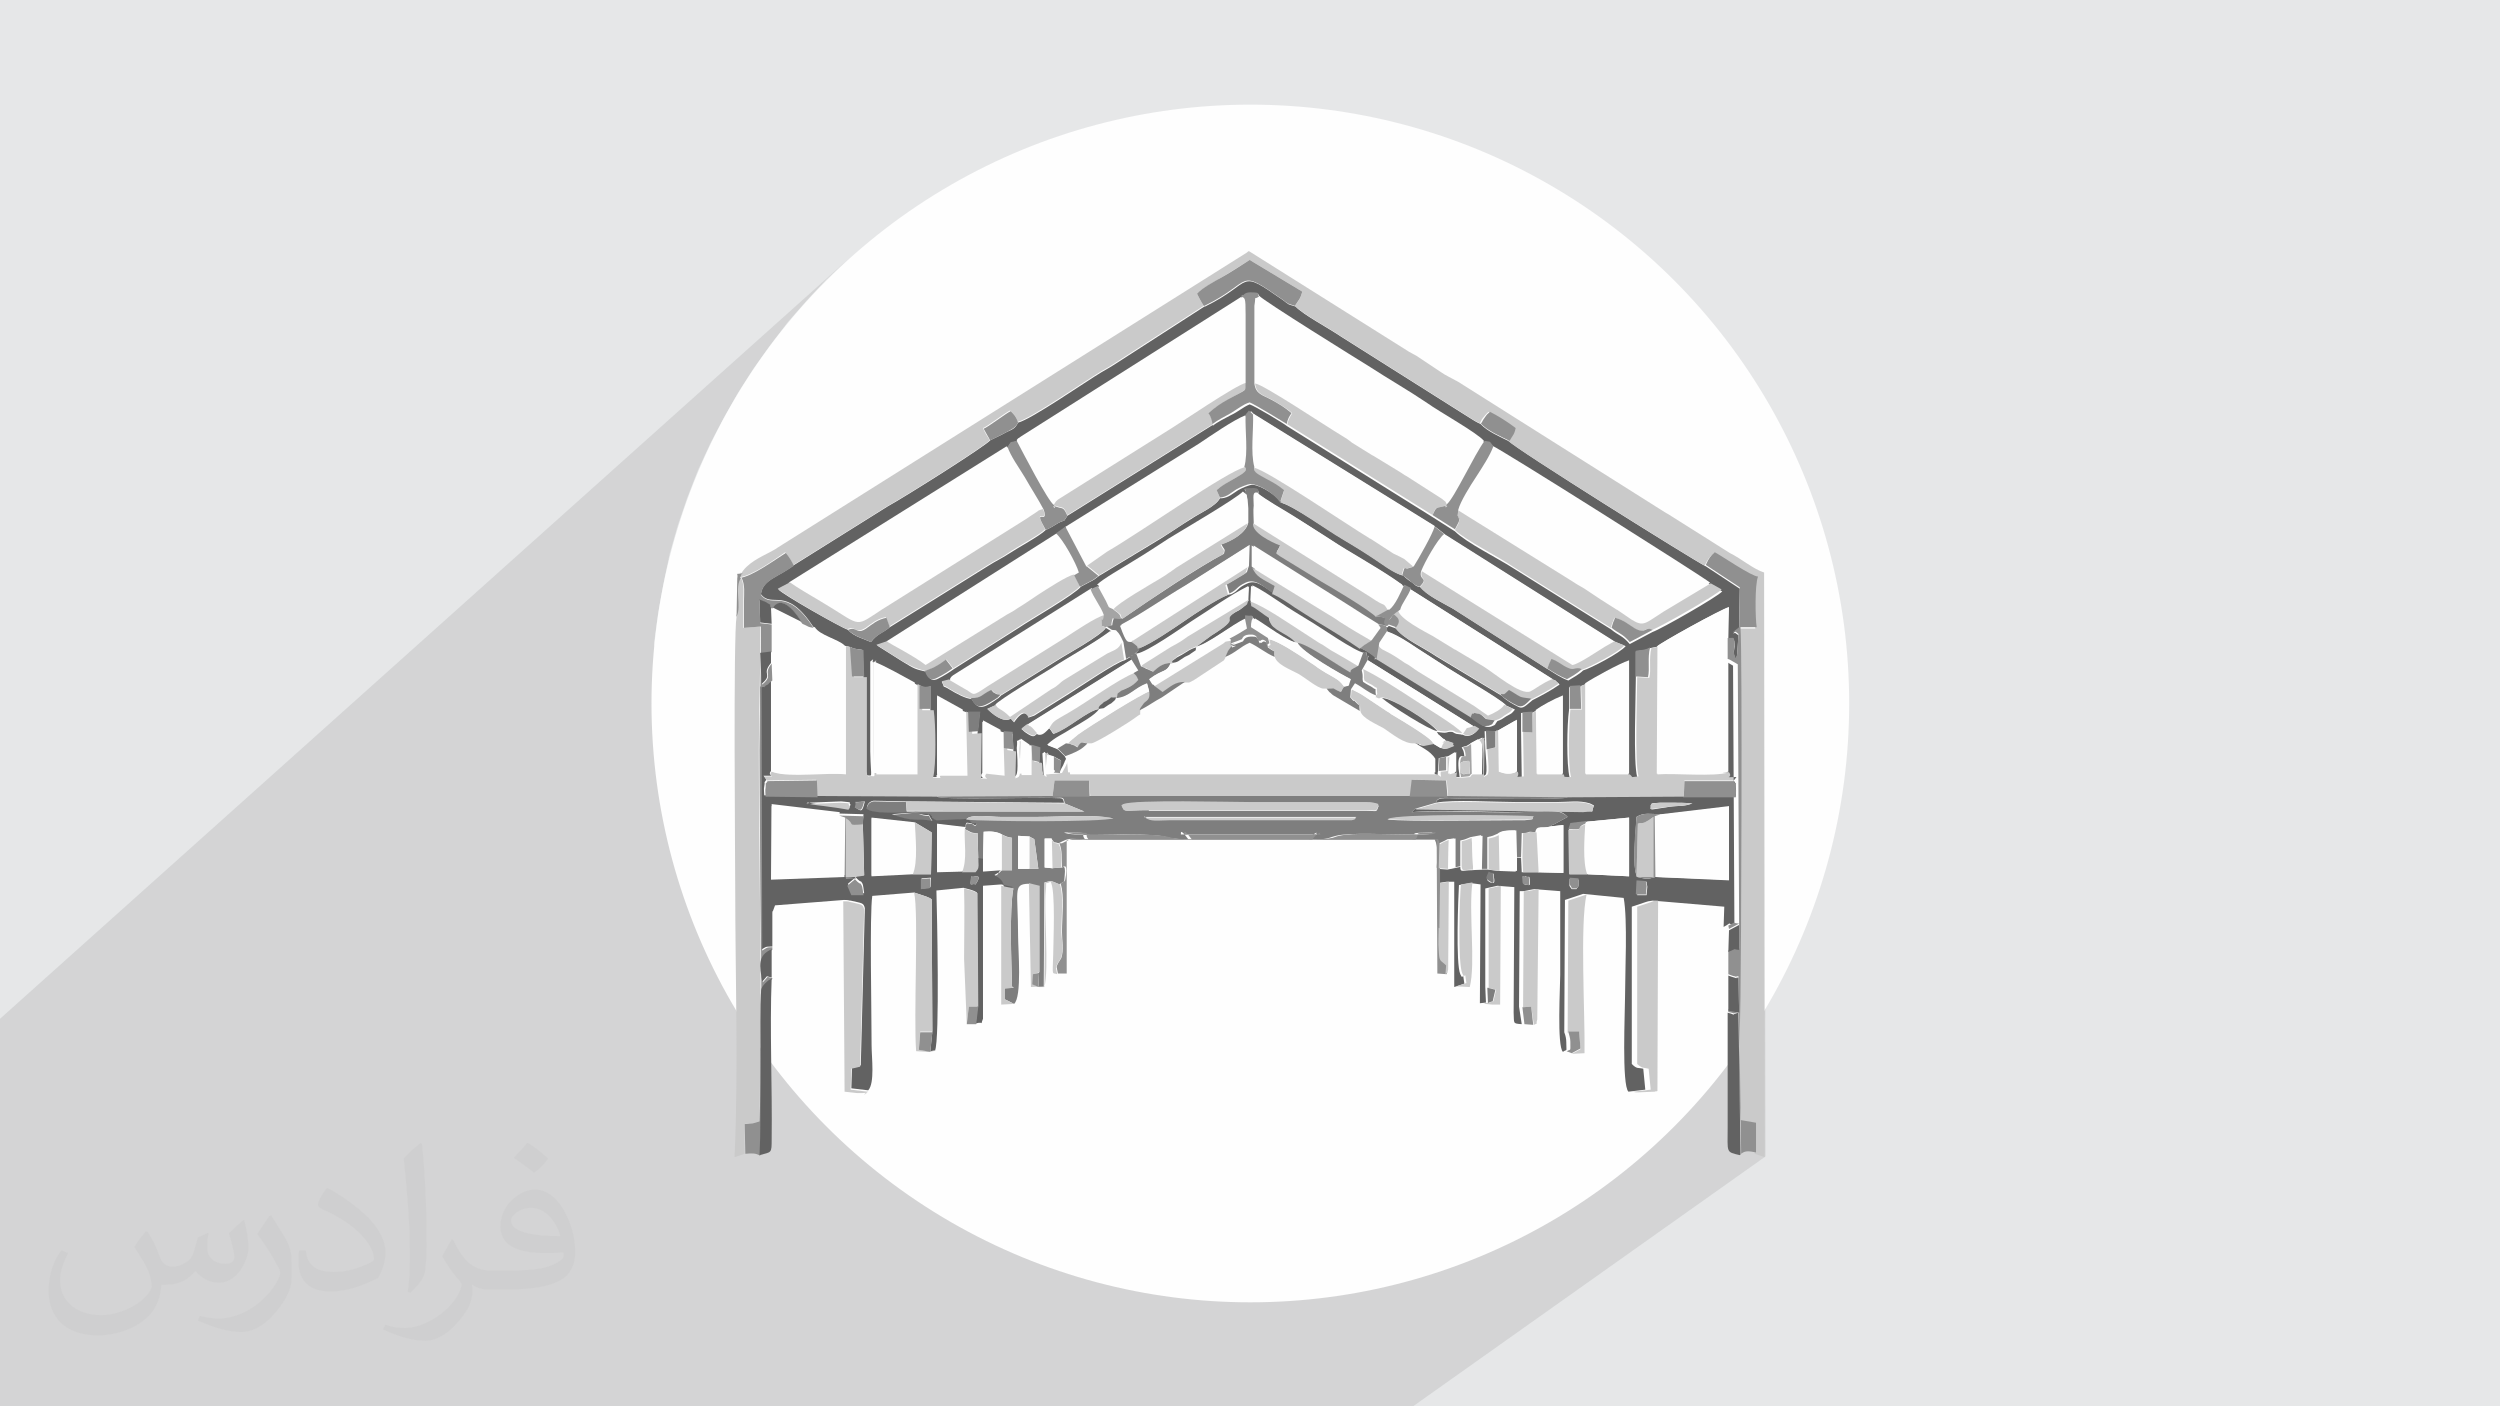 <?xml version="1.0" encoding="UTF-8"?>
<!DOCTYPE svg PUBLIC "-//W3C//DTD SVG 1.1//EN" "http://www.w3.org/Graphics/SVG/1.1/DTD/svg11.dtd">
<!-- Creator: CorelDRAW 2017 -->
<svg xmlns="http://www.w3.org/2000/svg" xml:space="preserve" width="3.703in" height="2.083in" version="1.1" style="shape-rendering:geometricPrecision; text-rendering:geometricPrecision; image-rendering:optimizeQuality; fill-rule:evenodd; clip-rule:evenodd"
viewBox="0 0 3703 2083"
 xmlns:xlink="http://www.w3.org/1999/xlink">
 <defs>
  <style type="text/css">
   <![CDATA[
    .fil3 {fill:#FEFEFE}
    .fil4 {fill:#626262}
    .fil7 {fill:#7E7E7E}
    .fil8 {fill:#909090}
    .fil9 {fill:#A4A4A4}
    .fil5 {fill:#CACACA}
    .fil0 {fill:#E6E7E8}
    .fil6 {fill:#FEFEFE}
    .fil2 {fill:#373435;fill-opacity:0.031}
    .fil1 {fill:#373435;fill-opacity:0.102}
   ]]>
  </style>
 </defs>
 <g id="Layer_x0020_1">
  <polygon class="fil0" points="0,0 3704,0 3704,2083 0,2083 "/>
  <polygon class="fil1" points="2093,2083 2073,2083 2054,2083 2054,2083 1922,2083 1811,2083 1808,2083 1807,2083 1797,2083 1776,2083 1773,2083 1773,2083 1770,2083 1770,2083 1759,2083 1754,2083 1754,2083 1729,2083 1707,2083 1706,2083 1704,2083 1700,2083 1688,2083 1654,2083 1643,2083 1635,2083 1621,2083 1618,2083 1608,2083 1608,2083 1608,2083 1606,2083 1603,2083 1597,2083 1593,2083 1587,2083 1572,2083 1512,2083 1510,2083 1510,2083 1497,2083 1472,2083 1461,2083 1451,2083 1443,2083 1433,2083 1424,2083 1424,2083 1422,2083 1422,2083 1410,2083 1409,2083 1406,2083 1404,2083 1403,2083 1399,2083 1391,2083 1386,2083 1379,2083 1379,2083 1376,2083 1368,2083 1367,2083 1352,2083 1351,2083 1340,2083 1335,2083 1332,2083 1331,2083 1328,2083 1324,2083 1323,2083 1320,2083 1317,2083 1316,2083 1314,2083 1311,2083 1307,2083 1302,2083 1298,2083 1297,2083 1295,2083 1294,2083 1293,2083 1293,2083 1293,2083 1293,2083 1289,2083 1284,2083 1282,2083 1279,2083 1277,2083 1272,2083 1270,2083 1269,2083 1268,2083 1265,2083 1249,2083 1246,2083 1240,2083 1239,2083 1238,2083 1235,2083 1229,2083 1224,2083 1224,2083 1221,2083 1221,2083 1215,2083 1214,2083 1214,2083 1212,2083 1211,2083 1208,2083 1205,2083 1201,2083 1200,2083 1199,2083 1199,2083 1196,2083 1193,2083 1192,2083 1192,2083 1190,2083 1189,2083 1188,2083 1184,2083 1183,2083 1183,2083 1180,2083 1180,2083 1177,2083 1172,2083 1171,2083 1171,2083 1168,2083 1163,2083 1162,2083 1158,2083 1154,2083 1153,2083 1145,2083 1142,2083 1142,2083 1139,2083 1136,2083 1134,2083 1126,2083 1125,2083 1124,2083 1123,2083 1123,2083 1122,2083 1121,2083 1120,2083 1120,2083 1119,2083 1117,2083 1115,2083 1114,2083 1112,2083 1109,2083 1107,2083 1106,2083 1098,2083 1095,2083 1094,2083 1093,2083 1092,2083 1087,2083 1083,2083 1081,2083 1081,2083 1076,2083 1076,2083 1076,2083 1076,2083 1063,2083 1059,2083 1055,2083 1051,2083 1045,2083 1040,2083 1038,2083 1029,2083 1024,2083 1023,2083 1015,2083 1008,2083 1008,2083 1006,2083 1005,2083 1002,2083 999,2083 999,2083 994,2083 993,2083 993,2083 992,2083 990,2083 988,2083 988,2083 986,2083 981,2083 979,2083 978,2083 975,2083 973,2083 972,2083 971,2083 969,2083 967,2083 967,2083 965,2083 964,2083 963,2083 963,2083 962,2083 961,2083 959,2083 958,2083 957,2083 957,2083 956,2083 956,2083 955,2083 954,2083 951,2083 949,2083 949,2083 948,2083 947,2083 947,2083 945,2083 940,2083 940,2083 940,2083 939,2083 939,2083 939,2083 939,2083 937,2083 937,2083 936,2083 933,2083 933,2083 933,2083 933,2083 932,2083 931,2083 931,2083 930,2083 930,2083 930,2083 928,2083 928,2083 926,2083 924,2083 923,2083 923,2083 923,2083 923,2083 922,2083 920,2083 919,2083 919,2083 918,2083 917,2083 917,2083 917,2083 917,2083 915,2083 915,2083 915,2083 914,2083 914,2083 912,2083 911,2083 911,2083 909,2083 907,2083 906,2083 906,2083 905,2083 905,2083 904,2083 904,2083 902,2083 901,2083 901,2083 900,2083 900,2083 899,2083 899,2083 898,2083 898,2083 898,2083 897,2083 894,2083 894,2083 894,2083 893,2083 892,2083 891,2083 891,2083 890,2083 889,2083 886,2083 884,2083 884,2083 882,2083 882,2083 881,2083 880,2083 880,2083 879,2083 878,2083 877,2083 875,2083 875,2083 871,2083 870,2083 870,2083 870,2083 868,2083 866,2083 866,2083 866,2083 865,2083 860,2083 859,2083 859,2083 852,2083 844,2083 841,2083 806,2083 804,2083 790,2083 787,2083 776,2083 769,2083 768,2083 765,2083 761,2083 760,2083 757,2083 754,2083 753,2083 752,2083 751,2083 747,2083 741,2083 738,2083 738,2083 736,2083 735,2083 732,2083 731,2083 730,2083 728,2083 727,2083 726,2083 722,2083 721,2083 720,2083 720,2083 720,2083 719,2083 719,2083 719,2083 719,2083 719,2083 718,2083 717,2083 717,2083 715,2083 715,2083 713,2083 713,2083 713,2083 712,2083 711,2083 710,2083 708,2083 704,2083 703,2083 703,2083 703,2083 698,2083 698,2083 697,2083 696,2083 695,2083 695,2083 692,2083 689,2083 688,2083 687,2083 686,2083 684,2083 683,2083 681,2083 680,2083 678,2083 671,2083 670,2083 667,2083 666,2083 665,2083 665,2083 662,2083 662,2083 658,2083 657,2083 657,2083 653,2083 652,2083 650,2083 649,2083 649,2083 646,2083 643,2083 643,2083 642,2083 642,2083 640,2083 639,2083 638,2083 636,2083 636,2083 635,2083 635,2083 633,2083 633,2083 632,2083 629,2083 626,2083 624,2083 623,2083 622,2083 616,2083 612,2083 611,2083 610,2083 608,2083 608,2083 607,2083 607,2083 606,2083 605,2083 604,2083 604,2083 603,2083 602,2083 600,2083 598,2083 598,2083 597,2083 597,2083 596,2083 596,2083 595,2083 590,2083 587,2083 586,2083 585,2083 583,2083 581,2083 580,2083 580,2083 579,2083 579,2083 579,2083 579,2083 579,2083 577,2083 577,2083 574,2083 572,2083 568,2083 566,2083 564,2083 564,2083 562,2083 562,2083 560,2083 558,2083 555,2083 554,2083 554,2083 551,2083 549,2083 546,2083 546,2083 545,2083 545,2083 545,2083 541,2083 541,2083 540,2083 540,2083 537,2083 536,2083 535,2083 535,2083 533,2083 533,2083 532,2083 528,2083 528,2083 525,2083 524,2083 522,2083 522,2083 522,2083 521,2083 520,2083 518,2083 515,2083 514,2083 513,2083 513,2083 512,2083 511,2083 509,2083 509,2083 506,2083 505,2083 502,2083 501,2083 501,2083 500,2083 500,2083 499,2083 496,2083 493,2083 492,2083 489,2083 489,2083 489,2083 488,2083 488,2083 486,2083 486,2083 485,2083 483,2083 482,2083 481,2083 479,2083 478,2083 478,2083 476,2083 476,2083 475,2083 474,2083 474,2083 474,2083 473,2083 468,2083 468,2083 468,2083 468,2083 467,2083 467,2083 467,2083 467,2083 467,2083 464,2083 459,2083 458,2083 457,2083 456,2083 455,2083 454,2083 450,2083 449,2083 449,2083 449,2083 447,2083 447,2083 447,2083 446,2083 446,2083 445,2083 444,2083 443,2083 442,2083 442,2083 440,2083 440,2083 439,2083 439,2083 438,2083 438,2083 438,2083 437,2083 437,2083 436,2083 436,2083 433,2083 433,2083 431,2083 431,2083 429,2083 428,2083 426,2083 425,2083 425,2083 424,2083 423,2083 421,2083 421,2083 420,2083 420,2083 419,2083 419,2083 419,2083 418,2083 418,2083 416,2083 416,2083 414,2083 414,2083 413,2083 413,2083 413,2083 411,2083 411,2083 410,2083 409,2083 408,2083 408,2083 408,2083 407,2083 407,2083 406,2083 405,2083 405,2083 405,2083 404,2083 404,2083 404,2083 403,2083 402,2083 401,2083 400,2083 400,2083 398,2083 398,2083 397,2083 397,2083 397,2083 397,2083 397,2083 396,2083 396,2083 395,2083 395,2083 394,2083 394,2083 393,2083 393,2083 392,2083 392,2083 391,2083 391,2083 391,2083 391,2083 391,2083 390,2083 390,2083 389,2083 389,2083 388,2083 388,2083 387,2083 387,2083 386,2083 385,2083 385,2083 385,2083 385,2083 384,2083 383,2083 382,2083 382,2083 381,2083 381,2083 380,2083 379,2083 379,2083 379,2083 377,2083 376,2083 376,2083 376,2083 375,2083 375,2083 375,2083 375,2083 374,2083 373,2083 372,2083 371,2083 370,2083 369,2083 369,2083 368,2083 368,2083 368,2083 368,2083 367,2083 367,2083 366,2083 366,2083 366,2083 365,2083 365,2083 365,2083 364,2083 364,2083 364,2083 364,2083 363,2083 363,2083 363,2083 363,2083 363,2083 362,2083 361,2083 360,2083 360,2083 360,2083 359,2083 358,2083 358,2083 357,2083 357,2083 353,2083 353,2083 353,2083 352,2083 352,2083 351,2083 351,2083 350,2083 350,2083 349,2083 348,2083 345,2083 343,2083 341,2083 338,2083 337,2083 337,2083 336,2083 335,2083 335,2083 334,2083 334,2083 332,2083 332,2083 331,2083 330,2083 330,2083 329,2083 328,2083 328,2083 328,2083 327,2083 327,2083 327,2083 327,2083 324,2083 324,2083 323,2083 322,2083 322,2083 322,2083 321,2083 321,2083 320,2083 320,2083 319,2083 318,2083 318,2083 318,2083 317,2083 317,2083 316,2083 316,2083 316,2083 316,2083 316,2083 314,2083 314,2083 314,2083 313,2083 311,2083 311,2083 311,2083 309,2083 307,2083 306,2083 306,2083 306,2083 305,2083 305,2083 304,2083 304,2083 303,2083 302,2083 300,2083 300,2083 300,2083 299,2083 298,2083 298,2083 297,2083 297,2083 297,2083 296,2083 294,2083 293,2083 293,2083 293,2083 291,2083 290,2083 289,2083 288,2083 287,2083 286,2083 278,2083 278,2083 278,2083 273,2083 272,2083 272,2083 272,2083 272,2083 271,2083 270,2083 270,2083 269,2083 269,2083 268,2083 267,2083 267,2083 266,2083 265,2083 261,2083 260,2083 259,2083 259,2083 258,2083 258,2083 257,2083 257,2083 256,2083 256,2083 255,2083 255,2083 252,2083 252,2083 249,2083 248,2083 246,2083 246,2083 244,2083 242,2083 240,2083 240,2083 238,2083 238,2083 238,2083 237,2083 236,2083 236,2083 236,2083 235,2083 235,2083 234,2083 232,2083 229,2083 227,2083 226,2083 226,2083 226,2083 225,2083 223,2083 223,2083 222,2083 221,2083 221,2083 220,2083 219,2083 219,2083 219,2083 219,2083 219,2083 216,2083 216,2083 213,2083 211,2083 210,2083 209,2083 209,2083 209,2083 209,2083 208,2083 207,2083 207,2083 204,2083 203,2083 201,2083 201,2083 201,2083 200,2083 199,2083 199,2083 197,2083 197,2083 194,2083 193,2083 193,2083 191,2083 190,2083 188,2083 188,2083 186,2083 185,2083 183,2083 182,2083 180,2083 178,2083 178,2083 177,2083 175,2083 174,2083 171,2083 170,2083 169,2083 167,2083 166,2083 164,2083 164,2083 160,2083 159,2083 159,2083 158,2083 157,2083 155,2083 155,2083 154,2083 150,2083 149,2083 149,2083 149,2083 143,2083 143,2083 138,2083 132,2083 130,2083 128,2083 127,2083 127,2083 125,2083 125,2083 125,2083 124,2083 123,2083 119,2083 119,2083 117,2083 116,2083 115,2083 109,2083 104,2083 103,2083 101,2083 100,2083 100,2083 100,2083 99,2083 95,2083 92,2083 91,2083 90,2083 89,2083 86,2083 82,2083 81,2083 77,2083 76,2083 71,2083 70,2083 63,2083 63,2083 56,2083 53,2083 51,2083 42,2083 42,2083 41,2083 41,2083 35,2083 35,2083 34,2083 34,2083 29,2083 28,2083 26,2083 24,2083 24,2083 18,2083 15,2083 14,2083 12,2083 8,2083 8,2083 0,2083 0,2082 0,2081 0,2074 0,2074 0,2074 0,2072 0,2071 0,2070 0,2068 0,2068 0,2068 0,2066 0,2065 0,2065 0,2065 0,2064 0,2062 0,2062 0,2060 0,2058 0,2056 0,2054 0,2053 0,2045 0,2044 0,2043 0,2032 0,2029 0,2027 0,2023 0,2021 0,2020 0,2018 0,2014 0,2013 0,2005 0,2004 0,2004 0,2003 0,2002 0,1999 0,1983 0,1983 0,1983 0,1982 0,1982 0,1980 0,1977 0,1976 0,1967 0,1960 0,1959 0,1959 0,1954 0,1954 0,1953 0,1953 0,1951 0,1947 0,1947 0,1944 0,1942 0,1941 0,1939 0,1939 0,1937 0,1934 0,1934 0,1923 0,1920 0,1920 0,1913 0,1912 0,1907 0,1897 0,1897 0,1892 0,1889 0,1887 0,1886 0,1884 0,1883 0,1880 0,1880 0,1880 0,1876 0,1872 0,1867 0,1860 0,1856 0,1854 0,1853 0,1845 0,1844 0,1827 0,1812 0,1809 0,1809 0,1806 0,1804 0,1802 0,1801 0,1799 0,1509 1255,385 1224,414 1195,445 1167,477 1141,511 1116,546 1093,582 1072,619 1052,657 1034,696 1018,737 1004,778 992,820 983,863 975,907 969,951 969,957 1092,850 1093,850 1094,850 1094,850 1111,835 1114,833 1117,831 1120,829 1123,827 1126,825 1129,823 1132,822 1135,820 1138,818 1141,817 1144,815 1146,814 1147,813 1148,813 1150,812 1151,812 1152,811 1153,810 1155,809 1849,372 1849,372 1850,371 1850,371 1850,371 1851,371 1851,370 1851,370 1852,370 2089,519 2090,520 2091,521 2093,521 2094,522 2095,523 2096,524 2098,524 2099,525 2135,549 2138,551 2141,553 2144,554 2147,556 2150,558 2153,559 2156,561 2158,563 2159,563 2159,563 2159,563 2159,563 2160,563 2160,563 2160,564 2160,564 2469,759 2469,759 2470,759 2470,759 2470,759 2470,759 2471,760 2471,760 2471,760 2563,818 2566,820 2570,822 2573,824 2576,826 2580,828 2583,830 2586,832 2589,835 2593,837 2596,839 2599,840 2602,842 2605,844 2608,845 2611,846 2614,847 2615,1713 "/>
  <path class="fil2" d="M219 1825c7,11 12,21 16,32 3,7 5,19 21,19 5,0 11,-1 17,-5 7,-3 12,-9 14,-17l6 -21 15 -7 1 1c-2,8 -2,15 -2,21 0,18 15,24 27,24 7,0 13,-3 13,-10 0,-8 -4,-22 -8,-35 7,-7 14,-14 22,-20l1 1c4,15 6,30 6,40 0,10 -4,20 -8,27 -7,14 -20,25 -36,25 -12,0 -25,-6 -34,-17l-1 0c-9,11 -22,20 -43,20l-7 0c-1,14 -4,24 -9,33 -13,25 -50,42 -85,42 -49,0 -73,-28 -73,-66 0,-23 7,-45 19,-60l10 4c-7,14 -12,27 -12,40 0,35 29,52 61,52 30,0 68,-20 75,-42 -2,-25 -12,-36 -26,-59 4,-7 10,-15 17,-23l1 0 0 0 0 0 0 0 0 0 2 1 0 0 0 0zm563 -132c10,6 20,14 30,23 -6,8 -12,15 -21,21 -10,-8 -20,-15 -30,-22 7,-8 14,-15 20,-22l0 0 1 0 0 0 0 0zm5 96c-17,0 -30,11 -30,19 0,17 33,23 73,23 -5,-20 -22,-42 -43,-42l0 0zm-37 93c22,0 41,-1 55,-4 16,-4 30,-12 30,-18 0,-2 0,-3 -1,-5 -9,1 -19,1 -29,1 -29,0 -52,-7 -60,-23 -2,-4 -4,-10 -4,-15 0,-16 7,-32 19,-42 10,-9 21,-14 33,-14 20,0 37,17 48,42 6,14 11,30 11,51 0,14 -4,25 -12,34 -16,15 -45,21 -90,21l-20 0 0 0 -5 0c-11,0 -19,-2 -25,-7l-1 0c0,2 1,5 1,7 0,10 -3,23 -10,33 -20,30 -42,43 -60,43 -19,0 -42,-7 -63,-17l4 -7c7,3 16,5 29,5 34,0 78,-33 84,-64 -1,-3 -3,-6 -7,-10 -10,-12 -16,-22 -22,-32 5,-10 10,-18 14,-25l2 0c14,29 28,46 57,46l4 0 0 0 21 0 0 0 0 0 0 0 0 0 -3 0 0 0 0 0zm-146 31c2,-14 3,-29 3,-43l0 -21c0,-39 -5,-96 -9,-133 7,-8 17,-17 25,-23l2 1c5,47 7,101 7,151 0,13 -1,26 -2,35 -1,12 -8,21 -22,35l-3 -1 0 0 0 0 0 0 -1 -1 0 0 0 0zm-151 -62c1,18 10,33 41,33 20,0 36,-5 55,-14 3,-2 5,-3 5,-5 0,-12 -9,-27 -24,-41 -14,-13 -34,-25 -51,-32 -6,-3 -8,-5 -8,-8 0,-5 7,-17 13,-24l2 0c20,11 43,27 60,44 15,16 25,33 25,51 0,13 -4,26 -11,38 -22,11 -46,20 -70,20 -29,0 -48,-13 -48,-45 0,-3 0,-9 1,-16l10 0 0 0 0 0 0 0 0 0 0 -1 0 0 0 0zm-52 -52l18 29c7,11 13,22 13,41l0 24c0,19 -12,39 -32,60 -15,14 -29,20 -42,20 -19,0 -40,-6 -65,-17l3 -7c8,2 17,4 28,4 35,0 72,-26 88,-58 2,-4 3,-7 3,-9 0,-4 -2,-8 -4,-11 -9,-17 -19,-33 -30,-47 6,-9 12,-18 18,-27l2 0 0 0 0 0 0 0 0 -2 0 0 0 0z"/>
  <g id="_1675734886928">
   <circle class="fil3" cx="1852" cy="1042" r="887"/>
   <g>
    <path class="fil4" d="M1819 881c-17,6 -49,28 -65,39 -16,11 -49,33 -66,40 -3,8 -17,15 -22,18 -13,3 -67,40 -83,50l-51 32c-17,6 -4,1 -10,0 0,0 -5,-12 -20,10l-5 -6 1 0c-11,8 -29,-7 -35,-14l13 -6c5,-7 71,-46 83,-54 29,-19 60,-36 87,-55l-8 -5c-6,11 -64,43 -65,44l-90 56c-7,7 -2,2 -10,8 -19,13 -25,12 -34,-3 -7,1 -25,-9 -33,-14 -13,-8 -5,1 -11,-11l12 -3c1,-1 0,-1 4,-4l205 -129 11 -5c9,-9 38,-25 52,-34 20,-13 35,-23 55,-35 18,-11 99,-59 109,-69 6,-8 -9,-5 10,-6 15,-1 10,5 11,7 13,10 37,24 52,33 19,11 36,23 55,35 33,22 75,44 108,68l10 5 212 134c5,2 1,-1 4,2 4,4 3,2 5,5 -13,9 -28,17 -40,23 -9,7 -14,14 -21,10 -8,-4 -19,-10 -24,-16l-98 -59c-19,-13 -47,-25 -59,-41l-11 -4c-4,7 -6,-6 -2,9 15,5 32,17 45,25 15,10 30,19 45,29 17,11 78,47 86,55l13 6c-6,7 -4,5 -13,10 -6,4 -7,5 -13,7 -5,6 -1,5 -9,8 -2,1 -7,1 -9,0 -4,-1 -14,-9 -17,-12l-141 -87c-8,-7 -15,-12 -24,-16 -21,-13 -43,-28 -63,-40 -12,-7 -20,-13 -33,-21 -11,-7 -23,-15 -33,-20 -15,-9 -27,-22 -41,-16 -16,7 -12,10 -24,16zm-12 -143c-6,12 -30,22 -43,31 -15,9 -29,19 -45,29l-91 55 -8 6c-1,0 -1,1 -2,1l-17 9c-8,11 -76,50 -92,61 -33,21 -63,40 -96,61 -7,5 -15,10 -23,14 -7,4 -14,3 -18,-10 -17,-4 -17,-4 -35,-15l-38 -24 15 -5 252 -160 14 -10 199 -124c18,-11 51,-35 69,-42l5 -6 6 6 268 166 14 11 252 159 15 6c-8,10 -52,33 -63,36 -6,6 -14,10 -22,15 -11,-4 -21,-11 -29,-16l-141 -90c-12,-7 -40,-20 -48,-32 -9,-2 -7,-2 -13,-7 -5,-3 -9,-6 -13,-10 -14,-4 -30,-17 -44,-26 -15,-10 -30,-19 -45,-28 -20,-12 -73,-49 -91,-54 -7,-10 -30,-26 -44,-27 -4,0 -16,5 -21,8 -8,5 -14,11 -24,12zm-10 -109l-216 135c-8,12 -1,4 -14,11 -5,3 -11,7 -18,10 -9,9 -41,26 -56,36 -11,7 -18,10 -29,17l-146 91c-11,9 -18,9 -28,22 -11,-5 -25,-8 -34,-18 -11,-4 -98,-53 -103,-60l17 -9 323 -202c7,-9 2,-6 13,-8 4,-5 0,-2 8,-7l325 -206c1,-1 2,-3 3,-2 1,1 2,-4 11,-4 18,0 9,3 13,6 6,8 144,93 165,106 27,17 56,34 84,53 19,12 75,44 84,56 10,2 5,-2 13,8 13,4 312,193 323,203l16 9c-7,8 -91,56 -103,60l-34 18c-11,-13 -16,-12 -28,-22l-144 -90c-23,-15 -70,-38 -87,-55l-33 -21 -216 -135c-3,-3 -48,-30 -55,-32 -10,4 -17,11 -28,16 -9,5 -20,10 -27,16zm-13 -175l-135 87c-8,5 -10,6 -17,10 -25,15 -104,70 -124,75 -5,10 -9,10 -17,14 -9,5 -16,8 -24,12 -6,8 -128,85 -152,98l-139 87c-25,19 -46,21 -49,43 17,22 37,-14 78,49 7,12 35,18 44,27l9 2c11,5 15,3 20,5l1 39 0 140c1,10 -2,1 2,7 13,-3 9,11 8,-36l0 -133c8,-7 2,-1 4,1 13,4 48,24 61,31l7 4c10,3 7,3 17,1l0 34c2,20 3,81 -1,100 19,0 6,0 11,-3l0 -116 38 21 8 3 17 0 -3 29 -1 67c19,1 1,1 8,-7l0 -76 26 14 6 2 13 2 1 25 -1 40c4,-4 8,2 7,-27 0,-3 -1,-15 -1,-17 2,-17 -3,-7 5,-13l13 9 3 0 13 4 -1 21c0,1 0,11 1,11 4,14 -6,1 6,10l-2 -34c6,-4 2,-2 6,1l10 3 11 6 -2 18 6 -11c0,-1 2,-4 2,-5l2 -4 -2 -4 -11 -11 -15 -6c13,-12 21,-14 38,-25 10,-6 34,-19 39,-28 -18,3 -45,29 -68,37 -3,-4 -4,-7 -7,-9 -6,6 -10,11 -17,9 -4,3 -4,7 -17,-2 -3,-2 -4,-4 -6,-5l9 -7 154 -96c-2,-7 -4,-6 2,-6 0,-10 -1,-1 6,-3 15,-2 66,-38 81,-48 27,-17 56,-38 84,-52l-1 21c-5,12 3,2 -9,12 -4,4 -7,4 -13,8 -18,13 12,5 -33,33l-23 17c16,-2 56,-34 75,-42 2,-4 -4,-4 6,-4 8,1 2,-1 6,3 14,8 50,35 63,36 -6,-11 -31,-19 -37,-29 -12,-20 16,6 -21,-22 -13,-10 -5,0 -10,-12l1 -21c15,6 26,15 41,25 14,9 28,18 41,26 15,9 71,48 84,49 7,-2 5,-3 5,4 7,0 1,-1 2,6l157 98 7 4c-4,5 -10,10 -16,10 -6,0 -5,-1 -8,-2l-1 0 -8 -1c-6,-2 -3,-3 -9,-3 -6,0 -3,3 -20,0 3,6 -2,0 6,7 6,6 3,1 7,6 18,6 5,2 11,8 -11,4 -10,6 -20,2l-10 -6 -15 3c-9,0 0,-3 -15,-4 11,8 25,13 33,26l0 20c8,6 3,4 5,-4l1 -19 9 -2 5 -1 10 -6 0 29c0,10 -3,7 7,8 -6,-38 4,-30 7,-31 -1,-8 -1,-7 -4,-13 10,-4 2,1 12,-5l11 -6c14,-7 5,-1 8,1l-1 54c6,-6 9,6 5,-41l-1 -27 14 0 4 0 28 -16 0 77c5,8 -8,7 9,7l-1 -66 0 -29 15 0 5 -2c10,-8 26,-16 41,-22l0 116c3,3 -5,3 11,4 -5,-19 -4,-79 -1,-100l0 -34 16 -1 7 -3c12,-8 50,-29 65,-34l0 168c7,6 -1,4 13,3 -6,-22 -2,-118 -2,-147l0 -39c8,-2 11,0 21,-5l10 -2c2,-4 94,-55 106,-58l-1 47c14,-1 7,1 10,3 2,11 -4,16 2,27 1,-1 1,-3 1,-3 0,0 1,-2 1,-3l2 -30c-9,-6 -2,-3 -8,-3l9 -7 1 -59 -50 -33c-17,-8 -285,-176 -291,-185 -14,-7 -33,-15 -43,-26 -5,-2 -13,-7 -16,-9l-190 -120c-19,-13 -57,-33 -68,-45 -13,-4 -9,-2 -18,-9 -70,-49 -42,-27 -116,9z"/>
    <path class="fil5" d="M1099 849c-5,1 2,-6 -4,6 19,-2 52,-26 68,-37 5,6 8,11 12,19l139 -87c24,-13 146,-90 152,-98 -4,-6 -7,-11 -10,-18 6,-2 32,-22 40,-26 6,6 9,8 11,17 20,-5 99,-60 124,-75 7,-4 9,-5 17,-10l135 -87c-4,-6 -8,-14 -10,-18 8,-8 28,-19 38,-25 13,-8 26,-16 40,-25l78 47c-4,13 -4,11 -11,21 11,12 49,32 68,45l190 120c3,2 11,7 16,9 4,-8 2,-5 7,-11 3,-3 3,-4 6,-6 10,6 25,15 38,24 -2,10 -4,10 -9,19 6,9 274,176 291,185 4,-9 7,-13 13,-18 11,6 55,36 64,36 -5,12 -5,63 -2,75l-24 0c3,40 1,494 0,547 -1,60 -3,123 0,183l23 4 0 44 15 5 -1 -866c-16,-5 -33,-20 -51,-29l-92 -58c-1,0 -1,-1 -2,-1l-309 -195c-1,0 -1,-1 -2,-1 -7,-4 -16,-8 -23,-13l-36 -24c-4,-2 -7,-4 -11,-6l-237 -149c-1,0 -2,1 -3,2l-695 437c-4,3 -5,3 -10,6 -15,8 -36,17 -45,34z"/>
    <path class="fil5" d="M1143 1143c-7,8 11,7 -11,7l4 6 73 -1 1 25 178 1 171 -1 3 -24 51 0 2 24 474 0 3 -25 51 1 2 24 178 2 171 -1 1 -25 73 0 4 -5c-21,-1 -3,1 -11,-7 -23,7 -79,1 -106,3l1 -189 -10 2c-4,17 0,31 -3,44l-18 -1c0,30 -4,125 2,147 -14,1 -6,3 -13,-3l-65 0 0 -134 -7 3 1 35 -17 0c-2,21 -4,81 1,100 -15,0 -8,-1 -11,-4l-39 0 -1 -94 -5 2 -1 30 -14 -1 1 66c-17,1 -5,2 -9,-7 -11,4 -15,4 -27,0l-1 -61 -4 0 0 25 -13 3c4,46 1,35 -5,41l1 -54c-3,-2 6,-8 -8,-1 9,9 5,26 6,51l-16 0c-7,6 3,3 -16,5 -10,-1 -8,2 -7,-8l-11 3 2 -26 -5 1 0 20 -10 1c-1,8 4,10 -5,4l-544 0 -2 -22 -2 4c0,1 -2,4 -2,5l-6 11 -22 2 3 -29c-4,-3 1,-5 -6,-1l2 34c-12,-10 -2,3 -6,-10 0,0 0,-10 -1,-11l-11 -2 -1 -23 -3 0 0 43 -15 0 2 -52c-8,6 -3,-5 -5,13 0,2 0,14 1,17 1,29 -2,24 -7,27l1 -40 -13 -2 0 -25 -6 -2 2 65 -27 -3c-7,8 11,8 -8,7l1 -67 -14 1 -1 -30 -8 -3 2 95 -40 0c-4,3 8,4 -11,3 5,-18 4,-80 1,-100l-17 0 0 -35 -7 -4 0 134 -61 0 0 -165c-2,-2 3,-7 -4,-1l0 133c1,47 5,33 -8,36 -3,-6 -1,3 -2,-7l0 -140 -19 0 -3 -44 -9 -2 0 190c-29,-3 -82,5 -107,-3z"/>
    <path class="fil6" d="M1815 972c0,1 -1,2 -1,2 0,0 -1,2 -1,2l-44 29c-3,2 -7,4 -8,4 0,0 -2,0 -2,0l-4 0 -34 23c-10,6 -22,15 -33,19 -1,9 3,2 -6,9 -9,7 -57,37 -66,39l-5 0c-1,1 -2,2 -2,2 -4,4 -6,8 -31,17l2 4 2 22 544 0 0 -20c-8,-13 -22,-17 -33,-26 -14,1 -32,-14 -44,-22 -10,-7 -33,-16 -35,-26l-39 -23c-3,-2 -4,-3 -6,-5l-4 -5 -5 0c-9,-1 -25,-14 -37,-22 -11,-7 -34,-14 -35,-26 -14,-6 -23,-15 -37,-21 -14,6 -21,15 -36,21z"/>
    <path class="fil7" d="M1525 1239c1,1 4,2 5,3 1,0 2,1 2,1l6 44 -14 0 -16 0 0 -49 16 1zm734 -24c-3,0 -10,0 -14,0 -47,0 -159,2 -190,-1 14,-8 189,-5 216,-4 -4,4 6,3 -13,5zm-564 -5l314 0c-4,3 1,2 -7,4l-270 0c-16,0 -28,3 -37,-5zm7 -10c-39,0 -36,4 -40,-7 1,0 2,-1 2,-1 18,-7 158,-3 188,-3l170 0c4,0 9,0 13,1 12,2 3,1 7,4 -4,10 -1,7 -17,7l-324 0zm-125 -10l29 12 -263 0 -1 -14 -48 -1c-11,2 -10,12 -10,12 9,9 69,5 80,4l-43 4c34,13 38,5 60,10 -11,-16 3,-4 -20,-11 31,-1 11,3 26,10l44 -2c5,-9 38,-4 50,-4 19,0 38,0 57,0 33,0 81,-4 111,2l-215 1c13,18 12,7 12,7 -13,3 -14,-6 -16,6l-1 2c9,4 8,6 19,6l1 39 7 1 1 -42c11,-1 20,0 27,4 5,2 7,4 15,5l0 48 -15 0 -4 4c-1,0 -2,1 -2,2l-5 3c9,6 12,7 15,19l13 -1c-6,31 -3,109 -2,144 -2,3 12,3 -11,4l0 16 14 7c12,-10 6,-81 6,-100 0,-68 -8,-77 15,-78 7,2 8,3 16,4l0 128 -1 21 8 0 1 -155c12,-3 10,-2 22,3 8,-6 7,0 8,-13 2,-20 -4,-10 -6,-12l-13 1 -11 -1 0 -43 10 0c9,10 -2,3 11,7 18,-9 13,-6 39,-6 -9,-11 13,-9 -31,-10 8,6 81,3 91,3 81,0 45,7 93,7 -14,-19 -10,-7 -11,-7l202 0c-5,-3 6,-6 -6,0l-6 7c13,0 20,1 30,-2 0,0 9,-3 10,-3 19,-5 76,-2 103,-2 16,0 35,2 40,-3 -39,1 -22,0 -30,10l33 0c6,13 4,27 3,42l1 1 1 -36c6,-3 9,-4 14,-7l10 -1 0 43 9 -2 0 -38c9,-2 7,-2 15,-5l16 -3 -1 50 10 0 0 -47c9,-2 8,-2 15,-5 6,-5 14,-5 26,-5l1 39 8 1 1 -36c11,0 10,-2 12,-2l8 1c2,-12 10,-5 23,-9 1,-1 2,-3 3,-2l22 -12c-11,-11 -24,-9 -51,-8 -52,4 -128,-3 -180,1l5 -5 31 -9c2,-11 17,-6 45,-6 22,0 147,2 150,-2l-178 -2 -55 0 -474 0 -55 0 -171 1c4,5 144,1 170,2 15,0 16,-3 18,7z"/>
    <path class="fil6" d="M1506 652c9,17 46,88 55,95 4,-6 0,-1 5,-6l156 -98c26,-15 109,-73 123,-75l0 -101c0,-27 -1,-24 -7,-27l-325 206c-7,5 -4,2 -8,7z"/>
    <path class="fil6" d="M1858 568c12,1 106,64 128,77 9,6 7,5 16,11l29 18c1,0 1,1 2,1l41 25c2,1 5,3 6,4 1,0 1,1 2,1l53 34c8,7 3,1 7,8 11,-8 41,-73 56,-94 -10,-12 -66,-43 -84,-56 -28,-19 -58,-36 -84,-53 -21,-13 -158,-98 -165,-106 -9,7 -3,-5 -7,14l0 115z"/>
    <path class="fil6" d="M2159 755l164 102c9,6 16,10 23,14 8,5 16,11 24,16l22 14c1,0 2,1 2,1l22 15c18,11 20,6 47,-12l70 -42c-11,-9 -310,-198 -323,-203 -5,14 -17,32 -26,46 -8,12 -23,36 -26,48z"/>
    <path class="fil6" d="M1169 863c13,9 30,19 47,29 60,35 49,39 84,16 2,-1 5,-3 6,-4l215 -135c3,-2 8,-5 12,-8 8,-5 2,-3 12,-6 -9,-17 -18,-32 -28,-48 -9,-15 -21,-31 -26,-46l-323 202z"/>
    <path class="fil4" d="M2338 1302c1,14 -1,11 -3,15l-7 0c-5,-7 -3,-3 -3,-15l13 1zm87 3l14 1c0,1 0,2 0,2l1 5c0,0 0,1 0,1l-1 10c0,0 0,1 0,2l-14 0 1 -20zm-159 -1c1,12 -1,4 -7,7 -2,-3 -2,-1 -3,-7 -1,-12 0,-2 3,-6 7,3 6,-3 7,6zm-53 -4c2,12 -3,6 -4,8 -9,-5 -7,-5 -3,-15 9,4 5,-4 7,8zm111 -71l3 -9 24 -3 62 -6 0 87 -61 -3 -27 0 -1 -67zm137 -22l100 -12 0 109 -109 -5c-14,4 -12,3 -27,0 -8,-15 -2,-66 -1,-89 11,-7 21,-4 36,-4zm-16 -13c6,-4 -6,-4 14,-5 3,0 13,0 17,0 11,0 20,0 31,1 -13,5 -20,3 -34,5 -39,6 -23,5 -28,-2zm116 -50c7,9 -11,7 11,7l-4 5c5,9 2,-1 3,11 1,5 0,9 0,13l-78 0 -171 1c-3,4 -128,2 -150,2 -27,0 -43,-4 -45,6 24,-5 89,-1 118,-1 20,0 40,0 60,0 18,0 34,-3 50,2l6 3c-6,13 5,7 -16,9l-249 -4 -5 5c52,-5 128,2 180,-1 27,-2 40,-4 51,8l-22 12c-1,-1 -2,1 -3,2l18 -2 0 71 -38 -1 -23 0 -1 -21 -8 -1 0 21 -26 -1 -16 -2 -10 0 -13 1c-14,0 -17,4 -17,-5l-9 2 -10 2 -14 -1 -1 -1 0 89 1 -67 13 -2 11 0 0 156 15 -5c-3,-23 -1,-2 -6,-14 -7,-15 -3,-116 -2,-132l17 -3 15 2 -1 176 9 -1 -1 -23 0 -146 18 -4 25 2 -1 186c1,16 -2,16 12,17l-4 -26 1 -171c8,0 5,0 11,-1 0,0 9,-2 11,-2l38 3c0,41 0,82 0,124 0,17 -5,106 4,114 7,-5 5,2 5,-14 0,-5 -1,-10 -3,-15l1 -196 27 -9 60 6c6,32 2,110 2,147 0,22 -5,130 5,140l25 -3 -3 -31c-8,-2 -9,1 -17,-7l0 -233 21 -7c3,-1 3,-1 10,-2l106 9 -1 30c15,-8 2,-5 16,-3l-2 -384 -12 -7c-1,0 -2,-1 -3,-1l0 166z"/>
    <path class="fil4" d="M1365 1301l14 -1c-1,18 3,14 -14,16l0 -15zm80 -3c1,1 10,-3 0,12 -6,-3 -8,5 -7,-6 1,-10 -2,-3 7,-6zm-202 -93l36 1 -1 12 2 78 -14 2 5 5c7,6 2,-1 6,5 2,3 2,10 3,15l-18 0 -6 -14 13 -11 -17 -2 -109 5 0 -110 101 12zm112 13l25 15 -1 62 -27 0 -61 3 0 -86 64 7zm-88 -22c5,-13 -9,-6 14,-9 -4,18 -6,14 -14,9zm-71 -7l50 -2c21,2 9,1 14,5 -6,8 9,7 -31,1 -12,-2 -21,-1 -33,-5zm-52 213l0 -50c0,-1 0,-2 1,-3l3 -8 102 -8c8,0 7,1 10,1 17,4 19,3 21,11l-6 233 -13 3 -1 31 25 3c10,-11 5,-48 5,-67 0,-48 -3,-193 1,-221l62 -5 18 6c6,3 3,1 8,4l1 196 -3 29 7 -1c7,-16 3,-203 2,-237l40 -4c7,2 14,3 20,7l1 168 -3 26c14,-4 6,5 11,-7l0 -197 27 -2 18 4 -13 1c-3,-12 -6,-13 -15,-19l5 -3c1,0 2,-1 2,-2l4 -4 -28 2 0 -17 -7 -1c-1,12 2,11 -4,19l-20 0 -37 1 0 -71 42 5c1,-12 3,-3 16,-6 0,0 1,11 -12,-7l215 -1c-13,6 -192,5 -218,2l-44 2c-15,-7 5,-10 -26,-10 23,7 9,-6 20,11 -22,-5 -26,3 -60,-10l43 -4c-12,1 -71,5 -80,-4 0,0 -1,-10 10,-12l48 1 234 2c-2,-9 -3,-6 -18,-7 -26,-1 -166,3 -170,-2l-178 -1 -78 -1c0,-5 -1,-9 0,-13 2,-12 -2,-2 3,-10l-4 -6c22,0 4,1 11,-7l0 -135 -5 4c-1,1 -4,2 -4,3 -9,6 7,0 -7,3l1 390c7,-4 6,-5 15,-5z"/>
    <path class="fil5" d="M1091 913c-5,28 -2,363 -2,401 0,131 5,270 -1,400l15 -5 -1 -44c4,-1 9,-1 12,-1l10 -3c6,-160 0,-379 0,-550 0,-60 3,-124 2,-183l-25 2c0,-13 0,-26 0,-40 0,-12 2,-25 -4,-35 -11,16 1,43 -7,58z"/>
    <path class="fil6" d="M1143 924l0 41 0 18 1 25 0 135c25,8 77,0 107,3l0 -190c-9,-9 -37,-15 -44,-27 -9,-2 -3,0 -12,-4 -7,-3 -4,-3 -6,-4l-42 -21 -3 0 1 24z"/>
    <path class="fil6" d="M2455 957l-1 189c27,-2 84,4 106,-3l0 -166 0 -31 1 -47c-11,3 -103,54 -106,58z"/>
    <path class="fil6" d="M1578 780l31 59 30 -21c48,-27 180,-120 204,-125 6,-23 0,-54 2,-78 -18,7 -51,30 -69,42l-199 124z"/>
    <path class="fil6" d="M1859 692c17,2 136,83 170,104 1,0 2,1 2,1l34 22c8,4 9,4 16,8l13 11c7,-11 28,-48 31,-59l-268 -166c1,24 -4,57 2,78z"/>
    <path class="fil6" d="M2105 846l223 139c9,-1 38,-21 48,-27l14 -8 -252 -159c-9,8 -28,43 -34,55z"/>
    <path class="fil6" d="M1313 950c10,7 41,22 59,36l121 -75c3,-2 10,-6 15,-9 10,-6 17,-11 26,-17l6 -4c11,-7 43,-27 52,-29l7 -4c-4,-13 -24,-50 -34,-58l-252 160z"/>
    <polygon class="fil6" points="1251,1299 1252,1209 1243,1205 1143,1194 1142,1303 "/>
    <polygon class="fil6" points="2460,1206 2451,1209 2452,1299 2561,1303 2561,1194 "/>
    <path class="fil5" d="M1169 863l-17 9c6,7 92,57 103,60 13,-6 11,8 27,-2 10,-7 16,-13 30,-16l5 14 146 -91c11,-7 19,-10 29,-17 14,-10 47,-27 56,-36 -20,-37 6,-5 -3,-30 -10,3 -4,1 -12,6 -5,3 -9,6 -12,8l-215 135c-2,1 -4,3 -6,4 -35,23 -25,19 -84,-16 -17,-10 -34,-20 -47,-29z"/>
    <path class="fil5" d="M2155 785c17,16 64,39 87,55l144 90 2 -7c3,-7 0,2 3,-8 14,3 20,10 30,16 17,10 14,-4 26,2 12,-4 96,-52 103,-60l-16 -9 -70 42c-27,17 -29,23 -47,12l-22 -15c-1,0 -2,-1 -2,-1l-22 -14c-8,-5 -16,-11 -24,-16 -7,-4 -14,-8 -23,-14l-164 -102 -1 9c0,1 1,1 1,2 3,6 2,-2 1,6 0,2 -5,10 -6,12z"/>
    <path class="fil6" d="M1855 774l175 110c24,16 17,5 25,19 9,-7 17,-26 22,-37 -33,-24 -75,-46 -108,-68 -19,-12 -36,-23 -55,-35 -15,-9 -39,-23 -52,-33 -11,-2 -7,6 -7,19 0,8 0,17 0,24z"/>
    <path class="fil6" d="M1627 867l12 22c6,12 2,8 10,12 5,-8 58,-39 71,-47 5,-3 8,-5 12,-8 1,0 4,-3 6,-4 1,-1 3,-2 4,-3l106 -66c0,-7 0,-14 0,-21 0,-2 -1,-12 -1,-13 -3,-11 2,-4 -6,-11 -9,10 -91,58 -109,69 -20,13 -35,23 -55,35 -14,9 -43,25 -52,34z"/>
    <path class="fil6" d="M2348 1012l0 134 65 0 0 -168c-15,5 -53,26 -65,34z"/>
    <path class="fil6" d="M1407 1006l24 14c1,0 1,1 2,1 11,7 7,10 30,-5l115 -72c14,-9 46,-31 59,-34 -6,-13 -15,-24 -20,-39l-205 129c-4,3 -3,3 -4,4z"/>
    <path class="fil6" d="M2072 904c0,12 40,32 51,38l31 19c1,0 2,1 2,1l42 25c15,9 56,44 70,37 8,-4 17,-12 32,-18l-212 -134c-4,12 -14,24 -16,32z"/>
    <path class="fil6" d="M1355 1011c-13,-7 -48,-27 -61,-31l0 165 61 0 0 -134z"/>
    <path class="fil7" d="M1842 729c8,7 3,0 6,11 0,1 1,12 1,13 0,7 0,14 0,21 -3,15 -24,27 -40,32 5,10 6,6 4,14 -39,21 -108,67 -150,96l-13 -1c-6,17 3,8 -11,13l0 0 8 5c9,1 4,-1 10,5 3,4 5,9 7,13l4 25c5,-3 19,-10 22,-18 -1,0 -1,-1 -1,-1 -2,6 -2,-1 -3,-2 -2,-1 -6,-4 -8,-6 -5,-2 -6,4 -17,-24 32,-17 61,-38 95,-58l95 -60 -1 31c-5,13 1,7 -14,16 -7,4 -12,8 -19,11l4 14c13,-6 9,-9 24,-16 15,-7 27,7 41,16l4 -13c-20,-11 -28,-13 -33,-27l0 -31 140 88c14,9 31,20 46,29 21,2 4,3 11,-9 -7,-2 -4,-2 -14,-3 -6,-8 -71,-48 -81,-53l-62 -38c-9,-7 -6,-1 0,-16 -13,-4 -42,-19 -40,-33 0,-8 -1,-17 0,-24 0,-13 -3,-22 7,-19 -1,-2 4,-8 -11,-7 -19,1 -3,-2 -10,6z"/>
    <path class="fil5" d="M2418 1617l5 1c1,0 2,0 3,0l25 -1c1,-1 2,0 4,-1l1 -282c-7,0 -7,1 -10,2l-21 7 0 233c8,7 9,5 17,7l3 31 -25 3z"/>
    <path class="fil5" d="M1906 628l216 135c5,-14 6,-10 16,-13 13,-5 -1,7 5,-3 -4,-7 1,-1 -7,-8l-53 -34c-1,0 -1,-1 -2,-1 -1,-1 -5,-3 -6,-4l-41 -25c-1,0 -1,-1 -2,-1l-29 -18c-8,-6 -6,-5 -16,-11 -22,-13 -116,-76 -128,-77 2,16 12,17 25,24 10,6 21,12 30,20 -3,5 -6,10 -7,16z"/>
    <path class="fil5" d="M1561 747c6,10 -8,-2 5,3 9,3 9,-1 15,13l216 -135c-1,-6 -4,-12 -6,-16 9,-9 19,-14 30,-21 29,-17 23,-11 25,-24 -14,2 -98,60 -123,75l-156 98c-5,5 -1,0 -5,6z"/>
    <path class="fil5" d="M1285 1617l-25 -3 1 -31 13 -3 6 -233c-2,-8 -4,-7 -21,-11 -3,-1 -3,-1 -10,-1l2 282 18 2c0,0 9,0 9,0 15,-2 -8,7 8,-2z"/>
    <path class="fil5" d="M1313 950l-15 5 38 24c18,10 18,10 35,15 5,-3 14,-3 31,-17l10 13c33,-21 64,-40 96,-61 16,-11 84,-50 92,-61 -2,-3 -1,-2 -4,-7l-5 -10c-9,1 -41,22 -52,29l-6 4c-9,6 -16,11 -26,17 -4,3 -11,7 -15,9l-121 75c-18,-14 -49,-29 -59,-36z"/>
    <path class="fil8" d="M2527 837l50 33 -1 59 -9 7c6,0 0,-3 8,3l-2 30c0,1 -1,3 -1,3 0,0 -1,2 -1,3 -6,-11 0,-16 -2,-27 -3,-2 4,-4 -10,-3l0 31c1,0 2,1 3,1l12 7 2 384c-14,-1 -1,-4 -16,3l1 5 15 -8 0 37c-12,-1 -2,-3 -16,3l0 35c3,1 7,3 9,3 13,4 -4,0 6,0l1 52 -16 -3 0 4c16,3 1,3 16,0l3 210c6,-5 12,-4 22,-2l0 -44 -23 -4c-3,-61 -1,-124 0,-183 1,-53 3,-507 0,-547l24 0c-2,-12 -3,-63 2,-75 -9,0 -53,-30 -64,-36 -6,5 -9,9 -13,18z"/>
    <path class="fil5" d="M2103 869c8,12 36,25 48,32l141 90c2,-6 3,-8 6,-14 11,4 15,9 24,13 10,5 11,-2 21,2 10,-3 55,-26 63,-36l-15 -6 -14 8c-10,6 -39,26 -48,27l-223 -139c-4,15 11,8 -2,23z"/>
    <path class="fil8" d="M1099 849c-12,3 -5,-3 -7,8l-1 56c8,-15 -4,-42 7,-58 6,11 4,24 4,35 0,14 0,26 0,40l25 -2c1,59 -2,122 -2,183 0,171 6,390 0,550l-10 3c-3,0 -8,1 -12,1l1 44c10,-1 16,-1 22,3 3,-52 0,-214 2,-238 1,-6 -2,-9 9,-19 7,-6 1,0 7,-5l0 -1 -7 -2 -7 8c-4,-24 -7,-39 14,-48l0 -4c-9,0 -8,1 -15,5l-1 -390c14,-3 -3,3 7,-3 1,0 4,-2 4,-3l5 -4 -1 -25c-14,17 4,16 -14,31l-2 -46 16 -2 0 -41 -17 -2 -1 -34c7,3 9,3 13,6 6,5 1,-1 4,6l3 0c15,-24 40,17 42,21 2,2 -1,1 6,4 8,4 3,2 12,4 -41,-63 -61,-27 -78,-49 3,-22 24,-25 49,-43 -4,-8 -7,-13 -12,-19 -16,10 -50,35 -68,37 6,-12 -1,-5 4,-6z"/>
    <path class="fil6" d="M1676 951c1,-1 2,-3 2,-2l170 -109 1 -31 -95 60c-33,20 -62,41 -95,58 10,28 11,23 17,24z"/>
    <path class="fil5" d="M1610 838c1,0 2,0 2,1l16 13 91 -55c16,-9 30,-19 45,-29 13,-8 37,-18 43,-31l-5 -11c10,-8 17,-11 26,-17 9,-5 22,-11 16,-17 -25,5 -157,98 -204,125l-30 21z"/>
    <path class="fil5" d="M1896 744c18,4 70,42 91,54 15,9 30,18 45,28 14,9 30,22 44,26l3 -10c1,0 3,-1 3,0 0,1 2,0 2,0l7 -2c0,0 2,-1 2,-1l-13 -11c-7,-4 -8,-4 -16,-8l-34 -22c-1,0 -2,-1 -2,-1 -33,-20 -152,-101 -170,-104 -3,8 9,12 19,18 11,7 15,8 25,16l-6 18z"/>
    <path class="fil6" d="M1855 840l109 67c10,6 12,7 22,14 14,10 32,19 45,27l13 -18c-2,-2 -1,-3 -4,-5 -15,-9 -32,-19 -46,-29l-140 -88 0 31z"/>
    <path class="fil6" d="M1475 1044c3,7 8,5 20,17 1,1 1,2 2,2l-1 0 61 -41c13,-6 12,-9 21,-15l62 -38c10,-5 17,-6 21,-16 -2,-4 -3,-9 -7,-13 -6,-6 -1,-4 -10,-5 -27,20 -58,36 -87,55 -13,8 -78,47 -83,54z"/>
    <path class="fil6" d="M2042 953c5,10 9,8 21,16 7,5 14,10 20,13 7,5 11,8 20,13l83 51c8,6 13,9 20,14 8,-3 21,-10 24,-16 -8,-9 -69,-44 -86,-55 -15,-10 -30,-19 -45,-29 -13,-9 -30,-20 -45,-25l-12 18z"/>
    <path class="fil8" d="M1569 1249c5,11 3,22 4,35 2,2 8,-8 6,12 -2,13 -1,7 -8,13 6,17 2,51 2,71 0,13 3,27 -1,39l-5 8c-3,7 -2,3 0,15l13 0 0 -198 548 0 1 198 14 1 1 -13c-8,-9 -10,-4 -11,-23 0,-10 0,-22 0,-33l0 -89c2,-15 3,-29 -3,-42l-33 0c8,-10 -9,-9 30,-10 -5,5 -24,3 -40,3 -28,0 -85,-3 -103,2 -2,0 -10,3 -10,3 -10,2 -17,2 -30,2l6 -7c12,-5 1,-3 6,0l-202 0c1,0 -3,-12 11,7 -49,0 -13,-7 -93,-7 -10,0 -84,3 -91,-3 44,1 22,-1 31,10 -27,0 -21,-3 -39,6z"/>
    <path class="fil6" d="M2351 1217l-2 4c-2,20 -4,57 3,74l61 3 0 -87 -62 6z"/>
    <path class="fil6" d="M1352 1295c9,-17 4,-56 3,-77l-64 -7 0 86 61 -3z"/>
    <path class="fil5" d="M1385 1556l-7 1 -17 -2 2 -27 18 0 -1 -196c-4,-3 -1,-1 -8,-4l-18 -6c7,31 -1,184 3,235 3,0 13,1 16,1 8,0 4,0 9,-1 1,0 2,0 3,-1 0,-1 2,-1 2,-1z"/>
    <path class="fil5" d="M2066 929c11,17 40,28 59,41l98 59c6,0 3,2 12,-6 7,3 11,7 17,10 5,2 14,2 16,3 12,-6 27,-14 40,-23 -2,-3 0,-1 -5,-5 -3,-3 0,0 -4,-2 -15,6 -24,14 -32,18 -14,7 -55,-28 -70,-37l-42 -25c-1,0 -2,-1 -2,-1l-31 -19c-11,-6 -50,-26 -51,-38 -10,6 -9,6 -17,16 9,-8 5,-13 13,-4 4,5 1,9 -2,14z"/>
    <path class="fil5" d="M1407 1006l-12 3c6,12 -2,2 11,11 8,5 26,15 33,14 17,1 15,-5 30,-12 1,1 1,1 2,2 1,2 3,2 4,3 4,2 1,1 8,2l90 -56c2,-1 60,-33 65,-44l0 0c-7,-6 -4,8 -5,-9 -1,-7 3,4 3,-9 -13,3 -45,25 -59,34l-115 72c-22,15 -19,12 -30,5 -1,0 -1,-1 -2,-1l-24 -14z"/>
    <path class="fil5" d="M2323 1529l16 0 2 25 -13 7 19 -1c1,-55 -7,-191 3,-235l-27 9 -1 196z"/>
    <path class="fil8" d="M1838 439c6,3 7,0 7,27l0 101c-1,14 4,8 -25,24 -11,6 -20,12 -30,21 3,4 5,10 6,16 8,-6 18,-11 27,-16 10,-6 18,-13 28,-16 6,2 52,30 55,32 1,-7 4,-12 7,-16 -9,-8 -19,-14 -30,-20 -13,-7 -23,-8 -25,-24l0 -115c3,-19 -2,-7 7,-14 -4,-3 5,-6 -13,-6 -9,0 -10,5 -11,4 -1,-1 -2,1 -3,2z"/>
    <path class="fil5" d="M1661 1193c5,11 1,7 40,7l324 0c15,0 13,3 17,-7 -4,-3 5,-1 -7,-4 -4,-1 -9,-1 -13,-1l-170 0c-30,0 -171,-4 -188,3 -1,0 -1,1 -2,1z"/>
    <path class="fil6" d="M2275 1052l1 94 39 0 0 -116c-15,6 -31,15 -41,22z"/>
    <polygon class="fil6" points="1388,1146 1428,1146 1426,1051 1388,1030 "/>
    <path class="fil8" d="M1784 453c74,-36 46,-58 116,-9 9,7 6,5 18,9 7,-11 7,-8 11,-21l-78 -47c-14,9 -26,17 -40,25 -11,6 -31,17 -38,25 2,4 6,12 10,18z"/>
    <path class="fil4" d="M1125 1711c18,-5 18,-2 18,-24 1,-77 -3,-162 0,-238 -6,5 0,-1 -7,5 -11,10 -8,13 -9,19 -2,24 1,186 -2,238z"/>
    <path class="fil5" d="M2255 1492l13 -1 4 27c8,-4 2,1 5,-8l2 -193c-2,0 -11,2 -11,2 -6,1 -4,1 -11,1l-1 171z"/>
    <path class="fil5" d="M1649 902l8 6c4,4 1,-2 5,9 42,-29 110,-76 150,-96 2,-8 1,-4 -4,-14 16,-5 37,-17 40,-32l-106 66c-1,1 -3,2 -4,3 -2,1 -5,4 -6,4 -4,3 -7,5 -12,8 -13,8 -66,38 -71,47z"/>
    <path class="fil5" d="M2038 914c1,0 2,-2 2,-1l16 -9c-9,-14 -2,-3 -25,-19l-175 -110c-2,14 27,28 40,33 -6,15 -9,9 0,16l62 38c9,5 75,44 81,53z"/>
    <path class="fil5" d="M2038 976l141 87c4,-11 2,-4 6,-7 11,3 9,2 17,9l13 2c6,-2 8,-3 13,-7 9,-6 8,-4 13,-10l-13 -6c-3,6 -16,13 -24,16 -7,-5 -12,-8 -20,-14l-83 -51c-8,-5 -12,-9 -20,-13 -6,-4 -13,-9 -20,-13 -12,-7 -16,-6 -21,-16l-4 24z"/>
    <path class="fil4" d="M2578 1710l-3 -210c-15,4 0,4 -16,0l0 170c0,38 -3,36 18,41z"/>
    <path class="fil5" d="M1432 1517l3 -26 14 0 -1 -168c-7,-4 -13,-5 -20,-7 1,34 0,69 0,104l4 97z"/>
    <path class="fil6" d="M1684 968l7 19 38 -24c6,-4 11,-6 19,-11 3,-2 6,-4 10,-7l91 -55 1 -21c-28,14 -57,35 -84,52 -16,10 -67,46 -81,48z"/>
    <path class="fil5" d="M1496 1063l5 6c15,-22 20,-10 20,-10 6,1 -6,7 10,0l51 -32c16,-10 71,-47 83,-50l-4 -25c-4,10 -11,11 -21,16l-62 38c-10,6 -9,9 -21,15l-61 41z"/>
    <path class="fil6" d="M1854 890c21,7 58,33 80,47 6,4 14,10 20,13 2,1 5,2 7,4l12 8c7,5 14,8 21,12l20 12 7 -19c-13,-1 -68,-40 -84,-49 -13,-8 -28,-17 -41,-26 -14,-9 -26,-18 -41,-25l-1 21z"/>
    <polygon class="fil5" points="1577,1190 1342,1187 1343,1201 1606,1202 "/>
    <path class="fil5" d="M2096 1199l249 4c21,-3 9,4 16,-9l-6 -3c-15,-5 -32,-2 -50,-2 -20,0 -40,0 -60,0 -29,0 -94,-3 -118,1l-31 9z"/>
    <path class="fil5" d="M1885 880c11,5 23,13 33,20 13,8 20,13 33,21 20,12 43,26 63,40 0,0 7,-5 8,-6 8,-6 0,2 9,-6 -14,-8 -31,-18 -45,-27 -10,-7 -12,-8 -22,-14l-109 -67c6,14 14,16 33,27l-4 13z"/>
    <path class="fil6" d="M1522 1073c7,9 -2,-2 7,6l8 9c7,2 11,-3 17,-9 7,-12 6,-10 30,-24 26,-15 74,-50 96,-58l7 -4 -10 -16 -154 96z"/>
    <path class="fil6" d="M2018 993c23,11 56,32 75,45 16,11 66,39 72,50l1 0c10,-14 -1,-5 17,-12l-157 -98 -9 16z"/>
    <path class="fil5" d="M2015 1053c2,11 25,20 35,26 12,8 30,23 44,22 16,1 7,3 15,4l15 -3 -4 -5c-1,-1 -1,-5 -59,-39l-4 -3c-1,0 -1,-1 -2,-1l-36 -24c-5,-3 -11,-6 -17,-9l-1 12c8,9 4,1 9,8 8,10 3,-8 5,12z"/>
    <path class="fil5" d="M1676 951c2,1 7,5 8,6 1,0 1,8 3,2 0,0 1,1 1,1 17,-6 50,-29 66,-40 16,-11 48,-32 65,-39l-4 -14c6,-3 12,-7 19,-11 14,-9 9,-3 14,-16l-170 109c0,-1 -2,2 -2,2z"/>
    <path class="fil5" d="M1580 1101l6 1c1,0 2,0 3,1 1,0 2,1 3,1l5 3c6,-11 7,-6 15,-6l5 0c9,-2 57,-32 66,-39 9,-7 5,0 6,-9 0,-1 1,-2 1,-3l5 -7c3,-3 11,-5 8,-19 -11,3 -88,51 -106,64l-12 10c-1,1 -1,2 -2,2 0,1 -1,1 -2,2z"/>
    <path class="fil5" d="M2204 1463l12 3 -4 17c0,0 -6,2 -6,2l-9 1c1,0 2,0 3,1l10 1c3,0 9,0 12,0l1 -176 -18 4 0 146z"/>
    <path class="fil6" d="M1425 1292c7,-18 3,-43 4,-64l1 -2 -42 -5 0 71 37 -1z"/>
    <path class="fil5" d="M1878 958c15,12 7,1 10,14 2,12 24,20 35,26 12,7 28,21 37,22l5 0c17,1 4,-1 21,5 2,-3 1,-3 5,-8l-4 -5c-7,-8 -17,-11 -35,-23l-4 -3c-4,-3 -7,-5 -12,-8 -12,-8 -43,-29 -56,-31 3,13 2,6 -2,11z"/>
    <path class="fil5" d="M2038 1030c1,8 -6,-1 3,4 0,0 2,1 3,0 0,-1 2,0 3,-1 14,0 74,38 82,49 17,3 14,0 20,0 6,0 3,1 9,3l8 1c-7,-10 -56,-39 -72,-50 -20,-13 -52,-34 -75,-45 3,12 0,9 2,17 5,4 11,6 12,7 10,8 5,-2 7,13z"/>
    <path class="fil8" d="M1844 692c6,6 -8,12 -16,17 -10,6 -17,9 -26,17l5 11c11,-1 16,-7 24,-12 5,-3 17,-8 21,-8 14,0 37,16 44,27l6 -18c-10,-8 -14,-10 -25,-16 -10,-6 -22,-10 -19,-18 -6,-22 -1,-55 -2,-78l-6 -6 -5 6c-1,24 4,56 -2,78z"/>
    <path class="fil6" d="M2275 1233l3 59 38 1 0 -71 -18 2c-13,4 -20,-2 -23,9z"/>
    <path class="fil8" d="M1492 661c5,15 17,31 26,46 9,16 19,31 28,48 8,25 -18,-7 3,30 7,-3 13,-7 18,-10 13,-7 6,1 14,-11 -6,-14 -7,-10 -15,-13 -13,-5 1,7 -5,-3 -9,-6 -46,-78 -55,-95 -11,3 -7,-1 -13,8z"/>
    <path class="fil5" d="M1708 1015c1,1 2,1 2,2l12 9c12,-8 19,-15 33,-15l4 0c0,0 2,0 2,0 1,0 6,-3 8,-4l44 -29c0,0 1,-2 1,-2 0,0 1,-1 1,-2l4 -9c0,-1 4,-6 5,-7l0 -9c-14,2 -6,1 -15,6l-100 62z"/>
    <path class="fil5" d="M1691 987l5 2c1,0 4,2 4,2l9 4c9,-8 14,-13 27,-13 2,-4 -3,-1 7,-9 2,-2 5,-3 9,-5 7,-4 11,-8 20,-10l23 -17c45,-28 15,-20 33,-33 5,-4 8,-4 13,-8 11,-10 3,0 9,-12l-91 55c-4,3 -7,5 -10,7 -8,5 -13,7 -19,11l-38 24z"/>
    <path class="fil8" d="M2143 747c-7,10 8,-1 -5,3 -10,3 -10,-1 -16,13l33 21c1,-2 6,-11 6,-12 1,-9 1,0 -1,-6 0,-1 -1,-2 -1,-2l1 -9c3,-12 18,-36 26,-48 9,-14 21,-32 26,-46 -7,-9 -3,-6 -13,-8 -15,20 -45,85 -56,94z"/>
    <path class="fil5" d="M2157 1461l20 1c9,-35 -2,-112 4,-155l-17 3c-2,16 -5,117 2,132 5,12 3,-10 6,14l-15 5z"/>
    <path class="fil5" d="M1921 953c15,1 61,34 79,44 1,-2 -1,-2 3,-5 0,0 1,-1 2,-1l7 -4 -20 -12c-7,-4 -14,-8 -21,-12l-12 -8c-2,-1 -4,-2 -7,-4 -6,-4 -14,-9 -20,-13 -22,-14 -59,-40 -80,-47 4,12 -4,2 10,12 38,28 9,2 21,22 6,10 31,17 37,29z"/>
    <path class="fil5" d="M1554 1078c2,3 4,5 7,9 23,-8 50,-35 68,-37 2,-4 1,-3 6,-7 5,-4 1,-1 6,-4 13,-8 0,-4 14,-5 3,-8 -1,-4 7,-11 5,-4 17,-6 25,-16 -3,-7 -3,-6 -7,-10 -22,8 -70,43 -96,58 -24,14 -23,12 -30,24z"/>
    <path class="fil5" d="M1502 1487l-14 -7 0 -16c23,-1 9,-1 11,-4 -1,-35 -4,-113 2,-144l-18 -4 0 176 19 -1z"/>
    <path class="fil7" d="M1991 1017c-4,5 -3,6 -5,8 -17,-7 -4,-5 -21,-5l4 5c3,2 3,3 6,5l39 23c-2,-20 4,-2 -5,-12 -6,-7 -1,2 -9,-8l1 -12 6 -9c13,7 18,13 31,18 -2,-15 3,-5 -7,-13 0,0 -6,-3 -12,-7 -2,-8 1,-5 -2,-17l9 -16c-1,-7 5,-6 -2,-6 0,-7 2,-5 -5,-4l-7 19 -7 4c-1,0 -1,1 -2,1 -4,3 -2,3 -3,5 -18,-10 -64,-43 -79,-44 6,14 67,48 79,54 -5,11 0,9 -10,11z"/>
    <path class="fil5" d="M1266 1299l14 -2 -2 -78c-26,3 -10,0 -25,-9l0 90 12 -1z"/>
    <path class="fil5" d="M2426 1220l-2 79 25 0 0 -89 -7 5c-11,6 -8,3 -16,5z"/>
    <path class="fil5" d="M1547 1462l-8 0 -9 -4 1 -15 9 -3 0 -128c-8,-2 -9,-2 -16,-4l3 154 20 -1z"/>
    <path class="fil7" d="M1676 977l10 16 -7 4c4,4 4,3 7,10 -8,10 -19,13 -25,16 -9,7 -4,2 -7,11 19,-2 26,-15 45,-22l3 11c3,14 -5,15 -8,19l-5 7c0,1 -1,2 -1,3 11,-5 23,-14 33,-19l34 -23c-15,0 -21,7 -33,15l-12 -9c0,-1 -1,-1 -2,-2l-5 -8c21,-16 24,-9 32,-24 -12,0 -18,5 -27,13l-9 -4c-1,0 -4,-2 -4,-2l-5 -2 -7 -19c-7,2 -6,-7 -6,3 -6,0 -4,-1 -2,6z"/>
    <path class="fil6" d="M2219 1082l1 61c11,4 15,4 27,0l0 -77 -28 16z"/>
    <path class="fil6" d="M1771 959c-3,6 4,1 -8,9 -2,2 -5,2 -9,5 -10,6 -9,8 -20,9 -7,16 -11,8 -32,24l5 8 100 -62c9,-5 1,-3 15,-6 9,-5 17,-11 26,-15l-3 -15c-19,8 -58,40 -75,42z"/>
    <path class="fil8" d="M2493 1181l78 0c0,-5 1,-9 0,-13 -2,-12 2,-2 -3,-11l-73 0 -1 25z"/>
    <path class="fil5" d="M1547 1462c7,-27 -1,-115 2,-142 2,-19 -3,-8 7,-14 8,11 4,92 4,108 -1,34 -2,26 6,29 -2,-11 -3,-8 0,-15l5 -8c5,-12 2,-26 1,-39 0,-20 4,-54 -2,-71 -11,-4 -10,-6 -22,-3l-1 155z"/>
    <path class="fil6" d="M1654 1034c-2,3 0,2 -5,7 -4,3 -3,2 -6,4 -11,7 -3,4 -14,6 -5,9 -28,22 -39,28 -17,11 -24,13 -38,25l15 6 13 -8c1,-1 2,-2 2,-2 0,-1 1,-2 2,-2l12 -10c18,-13 95,-61 106,-64l-3 -11c-18,6 -26,20 -45,22z"/>
    <polygon class="fil6" points="1457,1143 1483,1146 1482,1081 1456,1067 "/>
    <path class="fil8" d="M1211 1181l-1 -25 -73 1c-5,8 -2,-2 -3,10 -1,4 0,9 0,13l78 1z"/>
    <path class="fil6" d="M1880 947c13,2 44,23 56,31 4,3 7,5 12,8l4 3c17,12 28,15 35,23l4 5c10,-2 5,1 10,-11 -12,-6 -73,-40 -79,-54 -14,-1 -49,-28 -63,-36l-2 4c-1,5 -1,5 -1,10l25 16z"/>
    <path class="fil6" d="M2002 1021c6,3 12,5 17,9l36 24c1,0 1,1 2,1l4 3c57,34 58,39 59,39l4 5 10 6c2,-3 2,-4 4,-7 11,-12 -13,7 4,-3 -4,-6 -1,0 -7,-6 -8,-8 -3,-1 -6,-7 -11,-1 -68,-37 -82,-49 -1,0 -3,0 -3,1 0,1 -2,0 -3,0 -8,-5 -1,3 -3,-4 -13,-5 -18,-11 -31,-18l-6 9z"/>
    <path class="fil5" d="M2131 1374c0,11 -1,23 0,33 1,19 2,14 11,23l-1 13c7,-6 1,3 4,-7l1 -130 -13 2 -1 67z"/>
    <path class="fil5" d="M2323 1228l1 67 27 0c-7,-18 -4,-55 -3,-74 -18,7 3,8 -25,8z"/>
    <path class="fil5" d="M1352 1295l27 0 1 -62 -25 -15c1,21 5,59 -3,77z"/>
    <path class="fil6" d="M1456 1274l0 17 28 -2 0 -53c-7,-4 -15,-5 -27,-4l-1 42z"/>
    <path class="fil8" d="M2056 903l-16 9c0,-1 -2,1 -2,1 10,1 7,1 14,3 -7,12 10,11 -11,9 3,2 2,3 4,5l-13 18c-9,7 0,0 -9,6 -2,1 -8,6 -8,6 9,4 16,9 24,16l4 -24 12 -18c-4,-15 -3,-2 2,-9l11 4c3,-4 6,-9 2,-14 -9,-9 -4,-4 -13,4 8,-10 7,-9 17,-16 2,-9 12,-20 16,-32l-10 -5c-5,11 -13,30 -22,37z"/>
    <path class="fil8" d="M1564 790c10,8 30,44 34,58l-7 4 5 10c3,5 2,5 4,7l17 -9c1,0 1,-1 2,-1l8 -6 -16 -13c0,-1 -2,-1 -2,-1l-31 -59 -14 10z"/>
    <path class="fil6" d="M2220 1236l1 53 26 1 0 -21 -1 -39c-11,0 -20,0 -26,5z"/>
    <path class="fil8" d="M2094 839c-1,0 -2,1 -2,1l-7 2c0,0 -2,1 -2,0 0,-1 -2,0 -3,0l-3 10c5,3 9,6 13,10 6,4 5,5 13,7 14,-15 -2,-8 2,-23 5,-13 24,-47 34,-55l-14 -11c-3,11 -24,48 -31,59z"/>
    <path class="fil5" d="M1695 1210c9,8 21,5 37,5l270 0c8,-2 3,-1 7,-4l-314 0z"/>
    <path class="fil5" d="M1431 1214c26,3 204,4 218,-2 -29,-6 -78,-2 -111,-2 -19,0 -38,0 -57,0 -12,0 -45,-5 -50,4z"/>
    <path class="fil5" d="M2255 1271l1 21 23 0 -3 -59 -8 -1c-3,0 -2,2 -12,2l-1 36z"/>
    <polygon class="fil8" points="2088,1180 2144,1180 2142,1156 2091,1155 "/>
    <polygon class="fil8" points="1559,1180 1614,1180 1613,1156 1562,1156 "/>
    <path class="fil5" d="M2055 1213c30,4 143,1 190,1 3,0 11,0 14,0 19,-1 8,-1 13,-5 -27,-2 -203,-4 -216,4z"/>
    <path class="fil5" d="M1425 1292l20 0c6,-7 4,-7 4,-19l-1 -39c-11,1 -10,-1 -19,-6 -1,20 4,45 -4,64z"/>
    <path class="fil8" d="M2193 627c10,11 29,19 43,26 5,-9 7,-9 9,-19 -13,-10 -28,-19 -38,-24 -3,3 -4,3 -6,6 -5,7 -3,4 -7,11z"/>
    <path class="fil8" d="M1467 652c9,-4 16,-8 24,-12 8,-5 12,-5 17,-14 -3,-9 -5,-11 -11,-17 -8,4 -34,24 -40,26 3,6 7,12 10,18z"/>
    <path class="fil9" d="M1615 872c5,14 15,25 20,39 -1,13 -4,2 -3,9 1,16 -2,3 5,9 15,-5 6,4 11,-13l13 1c-4,-10 -1,-4 -5,-9l-8 -6c-8,-4 -4,0 -10,-12l-12 -22 -11 5z"/>
    <path class="fil8" d="M1256 933c10,10 23,13 34,18 9,-12 17,-12 28,-22l-5 -14c-14,3 -20,9 -30,16 -15,10 -13,-4 -27,2z"/>
    <path class="fil8" d="M2386 929c12,10 17,9 28,22l34 -18c-12,-6 -9,7 -26,-2 -10,-6 -17,-13 -30,-16 -3,10 0,0 -3,8l-2 7z"/>
    <path class="fil8" d="M1251 1299l17 2 -13 11 6 14 18 0c-1,-5 -1,-12 -3,-15 -4,-6 1,1 -6,-5l-5 -5 -12 1 0 -90c15,9 -1,11 25,9l1 -12 -36 -1 9 3 -1 90z"/>
    <path class="fil7" d="M1824 957c-1,1 -4,6 -5,7l-4 9c15,-6 22,-15 36,-21 13,6 23,15 37,21 -3,-14 5,-3 -10,-14l-1 -6c0,0 -1,-1 -1,-1 -6,-5 -7,2 -8,0 0,-1 -2,1 -2,1 -3,-5 -2,-10 -9,-10 -14,-1 -14,5 -16,7l-5 2c-31,11 8,0 -11,7z"/>
    <path class="fil8" d="M1280 1002l-1 -39c-6,-2 -9,0 -20,-5l3 44 19 0z"/>
    <path class="fil8" d="M2423 1002l18 1c3,-13 -1,-27 3,-44 -10,5 -13,3 -21,5l0 39z"/>
    <polygon class="fil6" points="1524,1287 1525,1239 1508,1238 1508,1287 "/>
    <path class="fil6" d="M2178 1102l1 44 16 0c-1,-25 4,-42 -6,-51l-11 6z"/>
    <path class="fil4" d="M2560 1497l16 3 -1 -52c-10,0 7,4 -6,0 -1,0 -6,-2 -9,-3l0 52z"/>
    <path class="fil8" d="M2426 1220c8,-2 6,1 16,-5l7 -5 0 89 -25 0 2 -79zm26 79l-1 -90 9 -3c-15,0 -25,-3 -36,4 -2,23 -7,74 1,89 15,3 13,4 27,0z"/>
    <path class="fil5" d="M2205 1288l16 2 -1 -53c-6,3 -6,3 -15,5l0 47z"/>
    <path class="fil5" d="M1484 1289l15 0 0 -48c-8,-1 -10,-2 -15,-5l0 53z"/>
    <path class="fil5" d="M2165 1283c1,9 3,5 17,5l-2 -47c-8,3 -6,3 -15,5l0 38z"/>
    <polygon class="fil6" points="2182,1288 2195,1288 2196,1238 2180,1241 "/>
    <path class="fil8" d="M1823 947l0 9c19,-7 -20,4 11,-7l5 -2c2,-1 1,-8 16,-7 7,1 7,5 9,10 1,0 2,-2 2,-1 1,2 2,-4 8,0 0,0 1,1 1,1l1 6c4,-6 6,2 2,-11l-25 -16c0,-5 0,-5 1,-10l2 -4c-5,-5 2,-3 -6,-3 -10,-1 -4,-1 -6,4l3 15c-8,5 -16,10 -26,15z"/>
    <polygon class="fil6" points="1525,1103 1512,1094 1510,1146 1525,1146 "/>
    <path class="fil8" d="M2292 990c9,6 19,12 29,16 7,-4 16,-9 22,-15 -10,-4 -11,3 -21,-2 -9,-4 -13,-9 -24,-13 -3,6 -4,8 -6,14z"/>
    <path class="fil4" d="M1143 1448l0 -42c-21,9 -18,24 -14,48l7 -8 7 2z"/>
    <path class="fil8" d="M1370 994c4,13 11,14 18,10 8,-4 16,-9 23,-14l-10 -13c-18,14 -26,14 -31,17z"/>
    <path class="fil4" d="M2129 1083c-8,-12 -68,-50 -82,-49 14,12 71,48 82,49z"/>
    <polygon class="fil8" points="2325,1050 2342,1050 2341,1015 2325,1016 "/>
    <path class="fil8" d="M1379 1050l0 -34c-10,2 -7,2 -17,-1l0 35 17 0z"/>
    <path class="fil5" d="M2131 1286l14 1 1 -43c-5,2 -8,3 -14,7l-1 36z"/>
    <path class="fil4" d="M1143 924l-1 -24c-3,-8 2,-2 -4,-6 -4,-3 -6,-3 -13,-6l1 34 17 2z"/>
    <path class="fil4" d="M2561 1378l-1 32c15,-6 4,-4 16,-3l0 -37 -15 8z"/>
    <path class="fil4" d="M1142 983l0 -18 -16 2 2 46c18,-15 -1,-13 14,-31z"/>
    <path class="fil5" d="M1559 1286l13 -1c-1,-14 2,-24 -4,-35 -13,-4 -2,3 -11,-7l1 44z"/>
    <path class="fil7" d="M1438 1034c8,15 14,16 34,3 9,-6 3,-1 10,-8 -7,-1 -4,0 -8,-2 -1,-1 -3,-1 -4,-3 0,-1 -1,-1 -2,-2 -15,7 -13,12 -30,12z"/>
    <path class="fil5" d="M1524 1287l14 0 -6 -44c-1,0 -2,-1 -2,-1 -1,0 -4,-2 -5,-3l0 48z"/>
    <polygon class="fil8" points="1378,1558 1381,1529 1363,1529 1361,1555 "/>
    <polygon class="fil6" points="1559,1286 1558,1242 1548,1242 1548,1285 "/>
    <path class="fil7" d="M2223 1029c5,6 16,12 24,16 8,4 13,-2 21,-10 -2,-1 -11,-1 -16,-3 -6,-3 -11,-7 -17,-10 -9,8 -5,6 -12,6z"/>
    <polygon class="fil7" points="1449,1083 1452,1054 1434,1054 1435,1084 "/>
    <path class="fil8" d="M2320 1557l8 3 13 -7 -2 -25 -16 0c1,5 3,9 3,15 0,16 1,10 -5,14z"/>
    <path class="fil7" d="M1567 1109l11 11c25,-9 27,-14 31,-17 1,-1 1,-2 2,-2 -8,0 -9,-5 -15,6l-5 -3c-1,0 -2,-1 -3,-1 -1,0 -2,-1 -3,-1l-6 -1 -13 8z"/>
    <polygon class="fil8" points="2255,1084 2270,1085 2270,1054 2255,1055 "/>
    <polygon class="fil6" points="2145,1287 2156,1285 2156,1242 2146,1243 "/>
    <path class="fil4" d="M1145 900l42 21c-2,-4 -27,-44 -42,-21z"/>
    <path class="fil9" d="M2177 1139c-1,13 4,3 -9,8 -7,-7 -6,11 -5,-11 0,-10 2,-5 5,-9 5,3 10,-7 9,12zm-13 12c19,-2 9,0 16,-5l-1 -44c-9,6 -2,2 -12,5 3,5 3,4 4,13 -2,1 -12,-7 -7,31z"/>
    <path class="fil5" d="M2444 1193c4,6 -12,7 28,2 14,-2 21,0 34,-5 -11,-1 -20,-1 -31,-1 -4,0 -14,0 -17,0 -20,2 -9,1 -14,5z"/>
    <path class="fil7" d="M2179 1063c3,3 14,11 17,12 2,1 7,0 9,0 8,-3 4,-2 9,-8l-13 -2c-8,-7 -6,-7 -17,-9 -4,3 -2,-3 -6,7z"/>
    <path class="fil5" d="M1195 1190c12,3 21,3 33,5 40,5 25,7 31,-1 -6,-4 6,-4 -14,-5l-50 2z"/>
    <polygon class="fil8" points="1432,1517 1446,1517 1449,1491 1435,1491 "/>
    <polygon class="fil8" points="2258,1517 2271,1518 2268,1491 2255,1492 "/>
    <polygon class="fil7" points="2202,1110 2215,1107 2215,1083 2201,1082 "/>
    <path class="fil5" d="M1497 1063c-1,-1 -2,-2 -2,-2 -12,-12 -17,-10 -20,-17l-13 6c6,6 24,22 35,14z"/>
    <polygon class="fil8" points="1501,1110 1500,1084 1487,1083 1487,1108 "/>
    <path class="fil6" d="M1570 1145c-18,-1 -3,1 -9,-5l0 -19 -10 -3 -3 29 22 -2z"/>
    <path class="fil8" d="M2424 1325l14 0c0,-1 0,-2 0,-2l1 -10c0,0 0,-1 0,-1l-1 -5c0,0 0,-1 0,-2l-14 -1 -1 20z"/>
    <polygon class="fil6" points="2147,1120 2145,1146 2157,1143 2157,1114 "/>
    <polygon class="fil8" points="1540,1129 1541,1107 1528,1103 1529,1126 "/>
    <path class="fil5" d="M2168 1147c13,-5 7,5 9,-8 2,-19 -4,-9 -9,-12 -3,4 -5,-1 -5,9 -1,21 -2,3 5,11z"/>
    <path class="fil4" d="M1735 982c11,-1 10,-3 20,-9 4,-2 7,-3 9,-5 12,-8 5,-3 8,-9 -9,2 -13,6 -20,10 -3,2 -6,3 -9,5 -11,8 -5,4 -7,9z"/>
    <path class="fil8" d="M1364 1317c17,-2 14,2 14,-16l-14 1 0 15z"/>
    <path class="fil8" d="M1570 1145l2 -18 -11 -6 0 19c6,5 -9,4 9,5z"/>
    <path class="fil5" d="M1537 1087l-8 -9c-9,-8 0,4 -7,-6l-9 7c2,2 3,3 6,5 14,9 13,5 17,2z"/>
    <path class="fil5" d="M2167 1087c3,1 2,2 8,2 6,0 12,-5 16,-10l-7 -4c-17,7 -7,-2 -17,12z"/>
    <polygon class="fil8" points="2131,1142 2142,1141 2142,1121 2132,1123 "/>
    <path class="fil8" d="M2323 1228c28,1 8,-1 25,-8l2 -4 -24 3 -3 9z"/>
    <path class="fil7" d="M2205 1485c0,0 6,-2 6,-2l4 -17 -12 -3 1 23z"/>
    <path class="fil8" d="M2328 1316l7 0c3,-3 4,0 3,-15l-13 -1c0,12 -1,8 3,15z"/>
    <polygon class="fil8" points="1538,1462 1539,1441 1530,1443 1529,1458 "/>
    <path class="fil4" d="M1628 1050c11,-2 3,1 14,-6 3,-2 3,-1 6,-4 5,-4 4,-4 5,-7 -14,1 -1,-3 -14,5 -5,3 -2,0 -6,4 -5,4 -4,3 -6,7z"/>
    <path class="fil5" d="M2134 1107c10,4 9,2 20,-2 -6,-6 7,-2 -11,-8 -17,11 7,-9 -4,3 -3,3 -2,4 -4,7z"/>
    <path class="fil8" d="M1280 1187c-23,4 -9,-4 -14,9 8,4 10,8 14,-9z"/>
    <path class="fil7" d="M2208 1307c1,-1 6,5 4,-8 -2,-11 1,-3 -7,-8 -4,10 -6,10 3,15z"/>
    <path class="fil8" d="M1445 1310c10,-15 1,-11 0,-12 -8,2 -6,-4 -7,6 -1,12 1,4 7,6z"/>
    <path class="fil8" d="M2258 1311c6,-3 8,6 7,-7 -1,-9 0,-3 -7,-6 -3,3 -4,-6 -3,6 0,6 1,4 3,7z"/>
   </g>
  </g>
 </g>
</svg>
